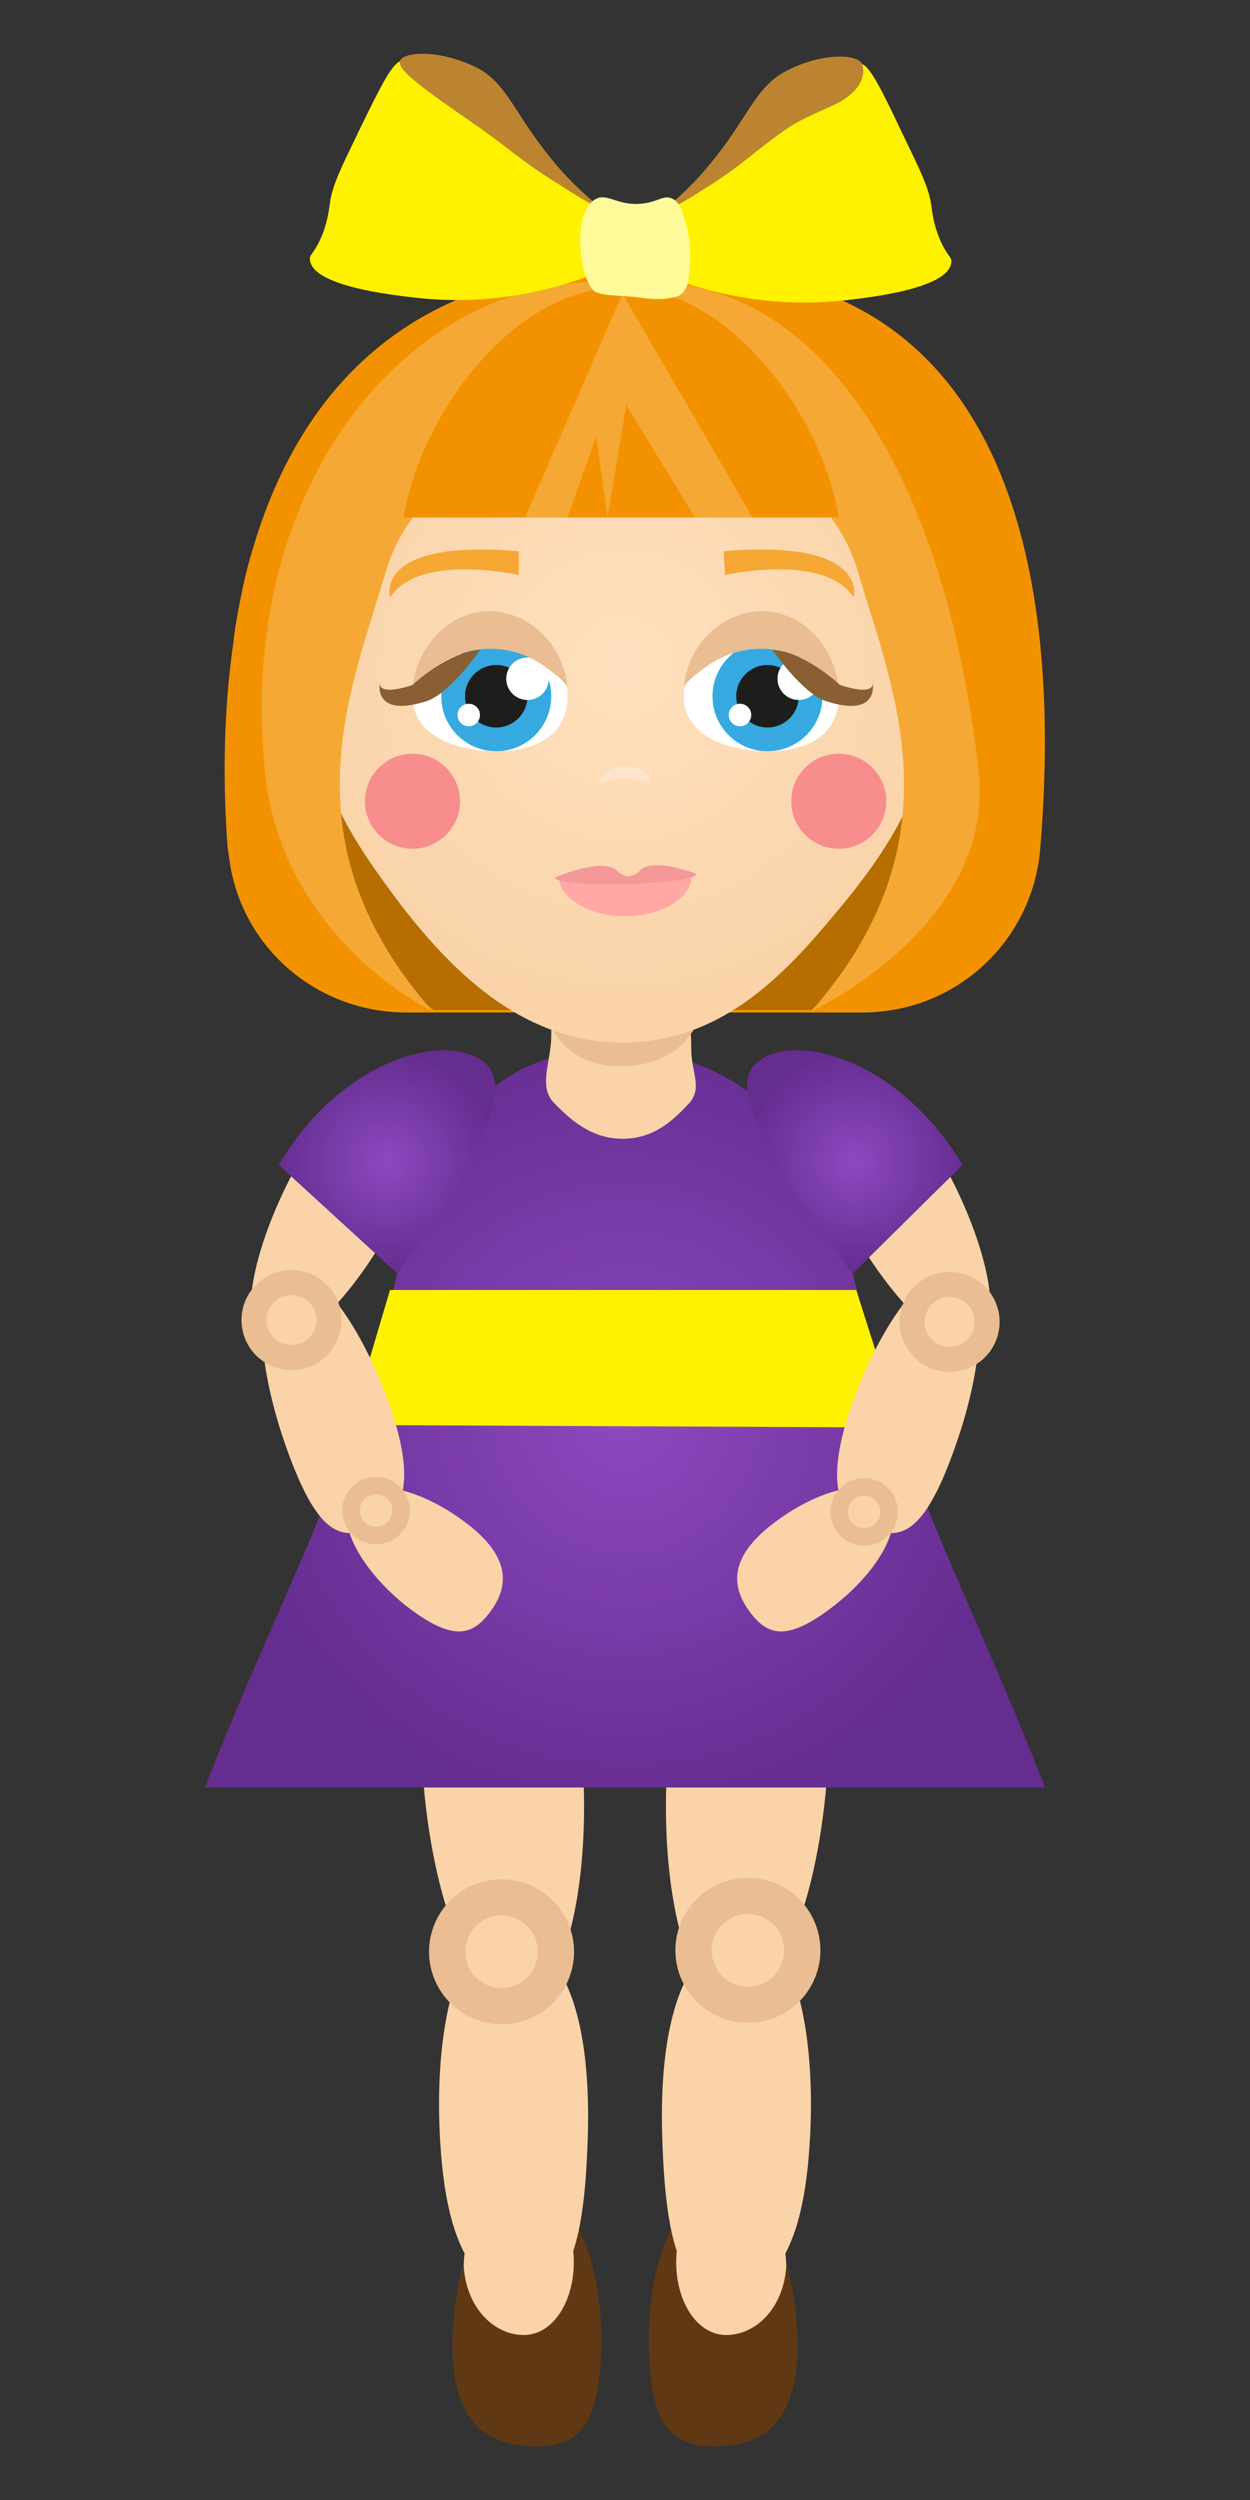 <?xml version="1.0" encoding="utf-8"?>
<!-- Generator: Adobe Illustrator 19.2.0, SVG Export Plug-In . SVG Version: 6.00 Build 0)  -->
<svg version="1.1" id="Слой_1" xmlns="http://www.w3.org/2000/svg" xmlns:xlink="http://www.w3.org/1999/xlink" x="0px" y="0px"
	 width="100px" height="200px" viewBox="0 0 100 200" style="enable-background:new 0 0 100 200;" xml:space="preserve">
<rect x="0" y="0" width="100" height="200" fill="#333333" stroke="none"/>
<style type="text/css">
	.st0{fill:#FAD3A8;}
	.st1{fill:#603814;}
	.st2{fill:#EABE92;}
	.st3{fill:url(#SVGID_1_);}
	.st4{fill:#FFF200;}
	.st5{fill:#F39200;}
	.st6{fill:#B66E00;}
	.st7{fill:url(#SVGID_2_);}
	.st8{fill:#F78D8D;}
	.st9{fill:#FFFFFF;}
	.st10{fill:#36A9E1;}
	.st11{fill:#1D1D1B;}
	.st12{fill:#895F33;}
	.st13{fill:#FFA8A6;}
	.st14{fill:#FCE5CB;}
	.st15{fill:#F5A833;}
	.st16{fill:#F49898;}
	.st17{fill:#BC8430;}
	.st18{fill:#FFFA99;}
	.st19{fill:url(#SVGID_3_);}
	.st20{fill:url(#SVGID_4_);}
	.st21{fill:#F7DBC3;}
	.st22{fill:#0098FF;}
	.st23{opacity:0.1;}
	.st24{fill:#D2E3F2;}
	.st25{fill:#39B54A;}
	.st26{fill:#FF8B00;}
	.st27{fill:#EB172E;}
	.st28{fill:#FF970D;}
	.st29{fill:#27AAE1;}
	.st30{opacity:0.5;fill:#FFFFFF;}
	.st31{opacity:0.1;fill:#475E45;}
	.st32{fill:#FBB040;}
	.st33{fill:#F3FFFF;}
</style>
<g>
	<g>
		<g>
			<path class="st0" d="M46.6,140.8c0.7,10.5-1.6,19.3-5.1,19.5c-3.6,0.2-7-8.1-7.7-18.7c-0.7-10.5,2.2-10.9,5.7-11.2
				C43,130.3,45.9,130.3,46.6,140.8z"/>
			<path class="st1" d="M48.1,187.5c-0.1,6.9-2,8.2-5.3,8.2c-3.3,0-6.7-1.4-6.6-8.3S39,175,42.3,175C45.6,175,48.2,180.6,48.1,187.5
				z"/>
			<path class="st0" d="M47,171.6c-0.2,5.4-0.9,11.5-4.2,11.8s-6.7-1.3-7.5-10.9s1.2-17.6,4.4-17.7C45.4,154.6,47.4,162,47,171.6z"
				/>
			<g>
				
					<ellipse transform="matrix(0.881 -0.473 0.473 0.881 -69.127 37.63)" class="st2" cx="40.2" cy="156.1" rx="5.8" ry="5.8"/>
				
					<ellipse transform="matrix(0.881 -0.473 0.473 0.881 -69.127 37.63)" class="st0" cx="40.2" cy="156.1" rx="2.9" ry="2.9"/>
			</g>
			<g>
				<path class="st0" d="M41.5,174.9c2.3-0.1,4.3,2.5,4.4,5.8c0.1,3.3-1.6,6.1-4,6.1s-4.6-2.2-4.8-5.5
					C37.1,178.1,39.2,175,41.5,174.9z"/>
			</g>
		</g>
		<g>
			<path class="st0" d="M53.4,140.8c-0.7,10.5,1.6,19.3,5.1,19.5c3.6,0.2,7-8.1,7.7-18.7c0.7-10.5-2.2-10.9-5.7-11.2
				S54.1,130.3,53.4,140.8z"/>
			<path class="st1" d="M51.9,187.5c0.1,6.9,2,8.2,5.3,8.2c3.3,0,6.7-1.4,6.6-8.3S61,175,57.7,175C54.4,175,51.8,180.6,51.9,187.5z"
				/>
			<path class="st0" d="M53,171.6c0.2,5.4,0.9,11.5,4.2,11.8s6.7-1.3,7.5-10.9s-1.2-17.6-4.4-17.7C54.6,154.6,52.6,162,53,171.6z"/>
			<g>
				
					<ellipse transform="matrix(0.473 -0.881 0.881 0.473 -105.977 134.876)" class="st2" cx="59.8" cy="156.1" rx="5.8" ry="5.8"/>
				
					<ellipse transform="matrix(0.473 -0.881 0.881 0.473 -105.977 134.876)" class="st0" cx="59.8" cy="156.1" rx="2.9" ry="2.9"/>
			</g>
			<g>
				<path class="st0" d="M58.5,174.9c-2.3-0.1-4.3,2.5-4.4,5.8c-0.1,3.3,1.6,6.1,4,6.1s4.6-2.2,4.8-5.5
					C62.9,178.1,60.8,175,58.5,174.9z"/>
			</g>
		</g>
	</g>
	<g>
		<radialGradient id="SVGID_1_" cx="50" cy="113.507" r="31.61" gradientUnits="userSpaceOnUse">
			<stop  offset="0" style="stop-color:#8C49BF"/>
			<stop  offset="1" style="stop-color:#662D91"/>
		</radialGradient>
		<path class="st3" d="M83.6,143c-6.3-16.2-11.2-23.8-15.4-41.2C65,88.2,57.1,84,49,84c-8.1,0-14,4.2-17.2,17.8
			c-4.1,17.4-9.1,25-15.4,41.2l0,0L83.6,143L83.6,143z"/>
		<polygon class="st4" points="31.2,103.2 28,114 72,114.2 68.5,103.2 		"/>
	</g>
	<g>
		<path class="st0" d="M55.3,83.9c0,2,1,3.2-0.3,4.5c-1.4,1.5-2.9,2.7-5.2,2.7c-2.4,0-4.1-1.4-5.6-3c-1.1-1.3-0.1-3.3-0.1-5.2
			c0-4.2,1.4-8.2,5.7-8.2S55.3,79.7,55.3,83.9z"/>
		<path class="st2" d="M42.7,76.1c0-2-1.3-3.2,0.3-4.5c1.8-1.5,3.7-2.7,6.6-2.7c3,0,5.2,1.4,7.1,3c1.4,1.3,0.1,3.3,0.1,5.2
			c0,4.2-1.8,8.2-7.2,8.2S42.7,80.3,42.7,76.1z"/>
		<path class="st5" d="M49.7,21.8c0,0-22.2-2.8-29.5,22.2c-0.6,1.9-1,4-1.4,6.3c0,0.3-0.1,0.6-0.1,0.9c-0.8,5.4-0.9,11-0.5,16.5
			l0.2,1.4c1.1,6.9,7.1,11.9,14.1,11.9h36.5c7.4,0,13.5-5.6,14.2-12.9C84.8,49.5,82.9,18.3,49.7,21.8z"/>
		<path class="st6" d="M63.9,28.3c-8-6.9-20-6.8-27.7,0.5c-6.2,5.8-12.1,16.3-12,35.4l0,3.3c0.8,8.1,5.8,9.5,10.5,13.3h0h30.2h0
			c6.7-5,10.2-4.5,10.9-14.3C76.8,50.6,73.4,36.4,63.9,28.3z"/>
		<radialGradient id="SVGID_2_" cx="49.834" cy="53.405" r="27.486" gradientUnits="userSpaceOnUse">
			<stop  offset="0" style="stop-color:#FFE0BE"/>
			<stop  offset="1" style="stop-color:#FAD3A8"/>
		</radialGradient>
		<path class="st7" d="M74.6,55.9c0,7.2-4.1,12.9-8.3,17.8c-4.5,5.4-9.4,9.7-16.5,9.7c-7.6,0-13.2-5.1-17.8-11.1
			c-3.6-4.8-7-9.7-7-16.4c0-15.2,11.1-32.4,24.8-32.4S74.6,40.7,74.6,55.9z"/>
		<g>
			<circle class="st8" cx="33" cy="64.1" r="3.8"/>
			<circle class="st8" cx="67.1" cy="64.1" r="3.8"/>
		</g>
		<g>
			<path class="st9" d="M45.4,55.7c0,3.1-2.5,4.4-5.7,4.4c-3.1,0-6.7-1.2-6.7-4.4s3.6-5.7,6.7-5.7C42.9,50,45.4,52.5,45.4,55.7z"/>
			<circle class="st10" cx="39.7" cy="55.7" r="4.4"/>
			<circle class="st11" cx="39.7" cy="55.7" r="2.5"/>
			<circle class="st9" cx="42.2" cy="54.3" r="1.7"/>
			<circle class="st9" cx="37.5" cy="57.2" r="0.9"/>
			<path class="st2" d="M39.2,51.9c1.9,0,3.6,0.7,5,1.9c0.9,0.6,1.2,1.2,1.2,1.2c-0.3-3.4-3-6-6.1-6.1c-3.2-0.1-5.9,2.6-6.3,6.1
				c0,0,0.1-0.1,0.4-0.3C34.9,53,36.9,51.9,39.2,51.9z"/>
			<path class="st12" d="M38.4,52c0,0-2.4,3.5-4.3,4.1c-4.4,1.4-3.7-1.6-3.7-1.6s-0.5,1.3,2.6,0.3C33.1,54.7,35.9,52.1,38.4,52z"/>
		</g>
		<g>
			<path class="st9" d="M67.1,55.7c0,3.1-2.5,4.4-5.7,4.4c-3.1,0-6.7-1.2-6.7-4.4s3.6-5.7,6.7-5.7C64.6,50,67.1,52.5,67.1,55.7z"/>
			<circle class="st10" cx="61.4" cy="55.7" r="4.4"/>
			<circle class="st11" cx="61.4" cy="55.7" r="2.5"/>
			<circle class="st9" cx="63.9" cy="54.3" r="1.7"/>
			<circle class="st9" cx="59.2" cy="57.2" r="0.9"/>
			<path class="st2" d="M60.9,51.9c-1.9,0-3.6,0.7-5,1.9c-0.9,0.6-1.2,1.2-1.2,1.2c0.3-3.4,3-6,6.1-6.1c3.2-0.1,5.9,2.6,6.3,6.1
				c0,0-0.1-0.1-0.4-0.3C65.3,53,63.2,51.9,60.9,51.9z"/>
			<path class="st12" d="M61.8,52c0,0,2.4,3.5,4.3,4.1c4.4,1.4,3.7-1.6,3.7-1.6s0.5,1.3-2.6,0.3C67.1,54.7,64.3,52.1,61.8,52z"/>
		</g>
		<path class="st13" d="M55.3,70.1c0,1.8-2.4,3.2-5.3,3.2c-2.9,0-5.3-1.5-5.3-3.2c1.2,0.3,3,0.4,5.3,0.4S54.1,70.4,55.3,70.1z"/>
		<path class="st14" d="M48,62.6c0-0.7,0.9-1.3,2-1.3c1.1,0,2,0.6,2,1.3l0,0C50.8,62.2,49.4,62.2,48,62.6L48,62.6z"/>
		<g>
			<path class="st15" d="M41.5,44.1L41.5,46c0,0-8-1.8-10.3,1.8C31.2,47.8,29.8,43.1,41.5,44.1z"/>
			<path class="st15" d="M57.9,44.1L58,46c0,0,8-1.8,10.3,1.8C68.3,47.8,69.6,43.1,57.9,44.1z"/>
		</g>
		<path class="st16" d="M44.4,70.2c0,0,3.7-1.6,4.9-0.6c0.1,0.1,0.5,0.5,0.9,0.5c0.5,0,0.9-0.3,1-0.5c1.2-1,4.5,0.3,4.5,0.3
			C55.7,70.8,44.5,71.1,44.4,70.2z"/>
		<path class="st15" d="M49.8,22.7c0,0-1.1,5.7-3.4,7.6c-1.6,1.3-7.4,5.9-11.1,8.8c-2.1,1.6-3.6,3.9-4.4,6.5
			c-2.8,9.6-8.3,21.6,3.7,35.3c0,0-12-5.7-13.4-19.1C18.7,36.6,35,21,49.8,22.7z"/>
		<path class="st15" d="M49.7,22.7c0,0,1.1,5.7,3.4,7.6c1.6,1.3,7.4,5.9,11.1,8.8c2.1,1.6,3.6,3.9,4.4,6.5
			c2.8,9.6,8.3,21.6-3.7,35.3c0,0,14.7-6.8,13.4-19.1C75.5,36.6,64.6,21,49.7,22.7z"/>
		<path class="st5" d="M32.3,41.4c11.6,0,23.2,0,34.8,0C65.8,33.3,58.4,23,49.8,23C41.1,22.9,33.6,33.2,32.3,41.4z"/>
		<polygon class="st15" points="49.8,23.5 42,41.4 45.4,41.4 47.7,34.9 48.6,41.4 50.1,32.4 55.6,41.4 60.2,41.4 		"/>
	</g>
	<g>
		<g>
			<path class="st4" d="M48.3,21.6c-2.1,0.9-4.9,1.8-8.3,2.2c-0.8,0.1-3.5,0.4-6.9,0c-1.7-0.2-8.1-0.9-8.3-3
				c-0.1-0.4,0.3-0.5,0.8-1.6c0.6-1.3,0.7-2.3,0.8-3c0.2-1.4,0.9-2.8,2.3-5.7C30.4,7,31.3,5.2,32,4.9c3.4-1.3,9.3,5.3,10.7,7
				c0.9,1.1,2.6,2.9,4.7,4.3c0.1,0.1,0.1,0.1,0.2,0.2c0.1,0.3,0.2,0.6,0.4,0.9C48.7,18.6,48.6,20.3,48.3,21.6z"/>
			<path class="st17" d="M32,4.9c-0.2,0.7,1.7,2.1,6.2,5.2c2.7,1.9,3.5,2.8,6.6,4.7c1.5,1,2.8,1.7,3.7,2.2c-1.1-0.9-2.8-2.3-4.4-4.3
				c-2.8-3.4-3.4-5.7-5.6-7.1C35.4,3.9,32.2,4.1,32,4.9z"/>
			<path class="st4" d="M52.6,21.8c2.1,0.9,4.9,1.8,8.3,2.2c0.8,0.1,3.5,0.4,6.9,0c1.7-0.2,8.1-0.9,8.3-3c0.1-0.4-0.3-0.5-0.8-1.6
				c-0.6-1.3-0.7-2.3-0.8-3c-0.2-1.4-0.9-2.8-2.3-5.7c-1.7-3.6-2.6-5.4-3.3-5.6c-3.4-1.3-9.3,5.3-10.7,7c-0.9,1.1-2,2.8-4,4.2
				c-0.3,0.2-1.2,0.4-1.6,0.8C51.6,18.5,52.4,20.3,52.6,21.8z"/>
			<path class="st17" d="M69,5.2c0.1,0.4,0.3,1.5-1.4,2.7c-1,0.7-3.1,1.3-4.8,2.5c-2.7,1.9-3.5,2.9-6.6,4.8c-1.5,1-2.8,1.6-3.7,2.1
				c1.1-0.9,2.8-2.3,4.4-4.3c2.8-3.4,3.4-5.7,5.6-7.1C65.6,4.1,68.8,4.3,69,5.2z"/>
		</g>
		<path class="st18" d="M47.7,15.9c-2,1-1.4,6.7,0,7.5c0,0,0,0,0.1,0c0.2,0.1,0.5,0.2,2.3,0.3c1.3,0.1,2,0.3,3.1,0.2
			c0.6-0.1,0.9-0.1,1.2-0.3c0.7-0.5,0.7-1.3,0.8-2.4c0-0.5,0.1-1.7-0.3-3.2c-0.3-1.1-0.5-1.8-1.1-2.1c-0.6-0.3-1,0.1-1.9,0.3
			C49.6,16.7,48.7,15.4,47.7,15.9z"/>
	</g>
	<g>
		<g>
			<g>
				<path class="st0" d="M75.8,93.7c3.4,6.4,4.5,12.6,2.3,13.7s-6.7-3.1-10.2-9.5c-3.4-6.4-1.8-7.5,0.4-8.6S72.3,87.3,75.8,93.7z"/>
				<path class="st0" d="M76.5,115.5c-2.4,6.9-4.2,7.7-6.6,6.9s-4.2-3-1.8-9.9s6.3-11.8,8.6-11C79,102.4,78.9,108.6,76.5,115.5z"/>
				<path class="st0" d="M66.8,128.4c-3.7,2.9-5.3,2.5-6.7,0.7c-1.4-1.8-2.1-4.2,1.6-7.1c3.7-2.9,7.9-3.9,9.3-2.1
					S70.6,125.4,66.8,128.4z"/>
				<g>
					<ellipse transform="matrix(0.881 -0.473 0.473 0.881 -40.984 48.581)" class="st2" cx="76" cy="105.7" rx="4" ry="4"/>
					<ellipse transform="matrix(0.881 -0.473 0.473 0.881 -40.984 48.581)" class="st0" cx="76" cy="105.7" rx="2" ry="2"/>
				</g>
				<g>
					
						<ellipse transform="matrix(0.881 -0.473 0.473 0.881 -49.019 47.17)" class="st2" cx="69.2" cy="120.9" rx="2.7" ry="2.7"/>
					
						<ellipse transform="matrix(0.881 -0.473 0.473 0.881 -49.019 47.17)" class="st0" cx="69.2" cy="120.9" rx="1.3" ry="1.3"/>
				</g>
			</g>
			<radialGradient id="SVGID_3_" cx="68.361" cy="92.923" r="8.763" gradientUnits="userSpaceOnUse">
				<stop  offset="0" style="stop-color:#8C49BF"/>
				<stop  offset="1" style="stop-color:#662D91"/>
			</radialGradient>
			<path class="st19" d="M77,93.2l-8.8,8.7c-5.5-7.7-10.7-14.9-7.4-17.1C64.1,82.6,72.1,85,77,93.2z"/>
		</g>
		<g>
			<g>
				<path class="st0" d="M23.5,93.7c-3.4,6.4-4.5,12.6-2.3,13.7s6.7-3.1,10.2-9.5c3.4-6.4,1.8-7.5-0.4-8.6S26.9,87.3,23.5,93.7z"/>
				<path class="st0" d="M22.8,115.5c2.4,6.9,4.2,7.7,6.6,6.9s4.2-3,1.8-9.9s-6.3-11.8-8.6-11S20.4,108.6,22.8,115.5z"/>
				<path class="st0" d="M32.4,128.4c3.7,2.9,5.3,2.5,6.7,0.7c1.4-1.8,2.1-4.2-1.6-7.1c-3.7-2.9-7.9-3.9-9.3-2.1
					C26.8,121.6,28.7,125.4,32.4,128.4z"/>
				<g>
					<ellipse transform="matrix(0.473 -0.881 0.881 0.473 -80.824 76.136)" class="st2" cx="23.3" cy="105.7" rx="4" ry="4"/>
					<ellipse transform="matrix(0.473 -0.881 0.881 0.473 -80.824 76.136)" class="st0" cx="23.3" cy="105.7" rx="2" ry="2"/>
				</g>
				<g>
					
						<ellipse transform="matrix(0.473 -0.881 0.881 0.473 -90.666 90.171)" class="st2" cx="30.1" cy="120.9" rx="2.7" ry="2.7"/>
					
						<ellipse transform="matrix(0.473 -0.881 0.881 0.473 -90.666 90.171)" class="st0" cx="30.1" cy="120.9" rx="1.3" ry="1.3"/>
				</g>
			</g>
			<radialGradient id="SVGID_4_" cx="30.945" cy="92.923" r="8.787" gradientUnits="userSpaceOnUse">
				<stop  offset="0" style="stop-color:#8C49BF"/>
				<stop  offset="1" style="stop-color:#662D91"/>
			</radialGradient>
			<path class="st20" d="M22.3,93.2l9.5,8.7c5.5-7.7,10-14.9,6.7-17.1C35.2,82.6,27.1,85,22.3,93.2z"/>
		</g>
	</g>
</g>
</svg>
